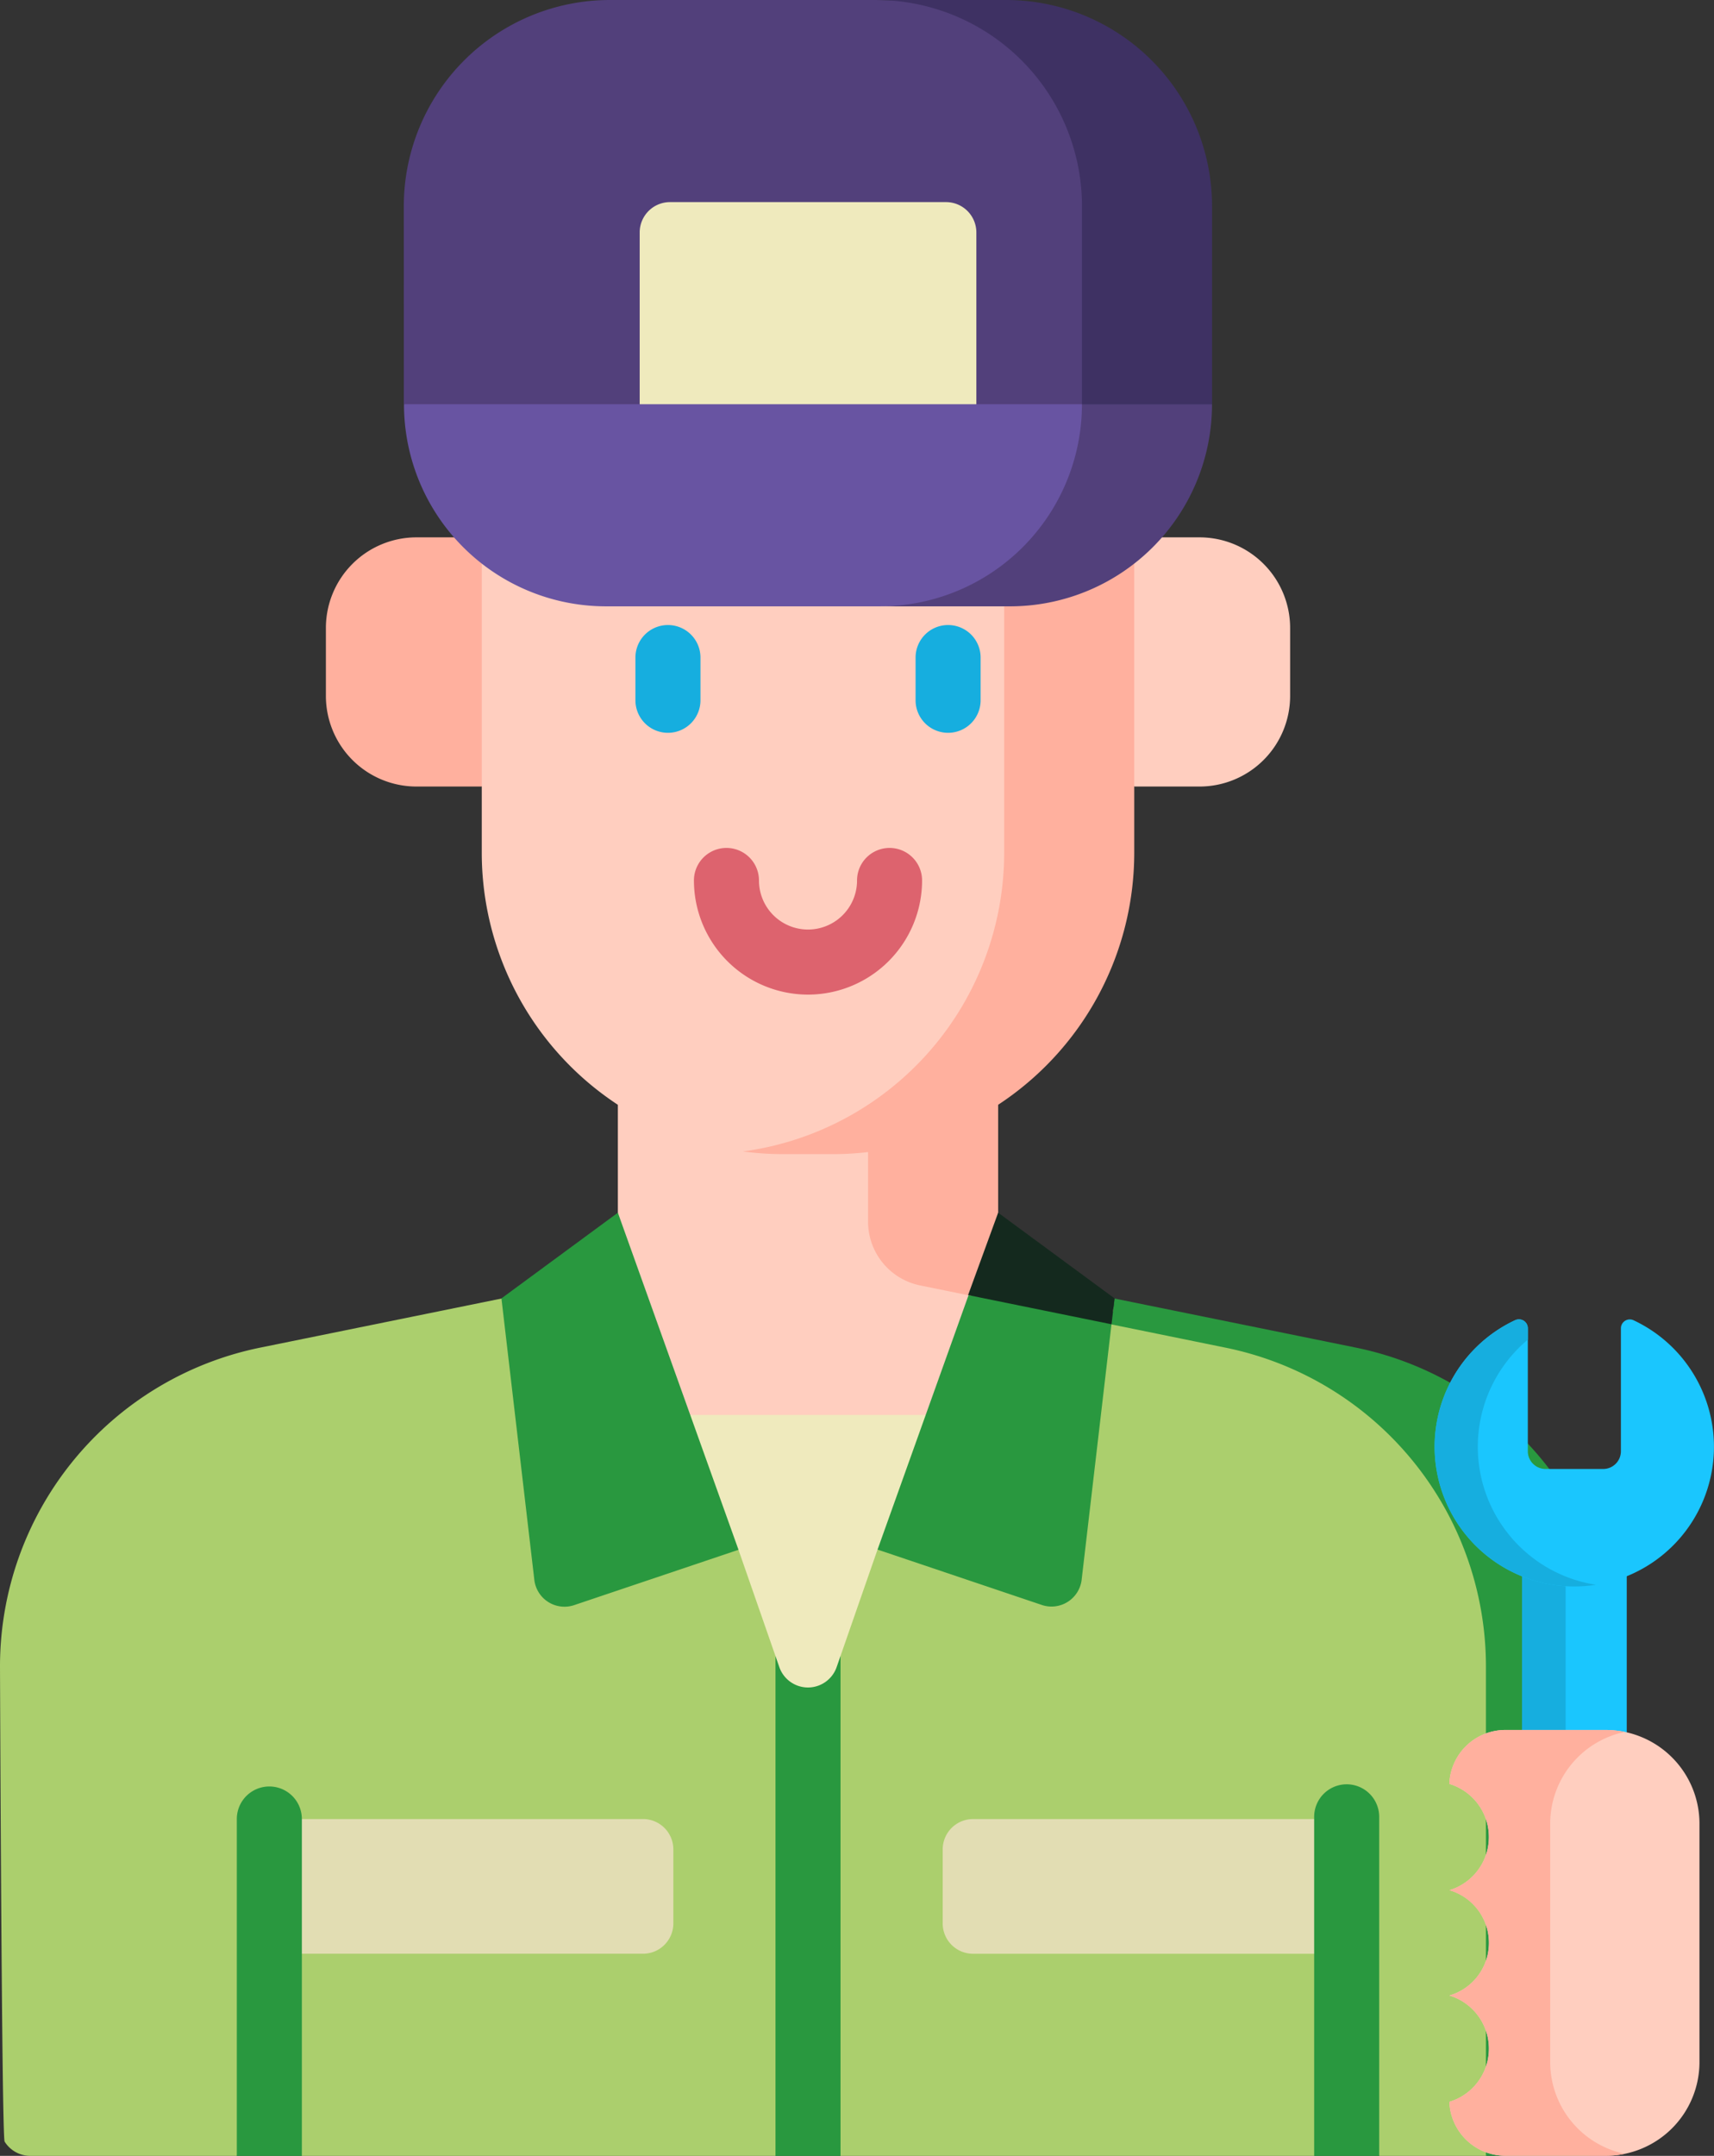 <svg id="Garage_Door_Repair_2" data-name="Garage Door Repair #2" xmlns="http://www.w3.org/2000/svg" width="64.039" height="80.505" viewBox="0 0 64.039 80.505">
  <rect x="0" y="0" width="64.039" height="80.505" fill="#333333" stroke="none"/>
  <path id="Path_21361" data-name="Path 21361" d="M290.39,127.616h2.44A3.385,3.385,0,0,1,296.214,131v2.536a3.385,3.385,0,0,1-3.385,3.385h-2.44l-1.62-4.653Z" transform="translate(-248.012 -107.55)" fill="#ffcebf"/>
  <path id="Path_21362" data-name="Path 21362" d="M112.814,127.616h-2.44A3.385,3.385,0,0,0,106.99,131v2.536a3.385,3.385,0,0,0,3.385,3.385h2.44l1.62-4.653Z" transform="translate(-94.814 -107.55)" fill="#ffb09e"/>
  <path id="Path_21363" data-name="Path 21363" d="M29.555,317.364s.063,17.572.173,17.746a1.133,1.133,0,0,0,.961.532H38.4l1.215-1.62,1.215,1.62h17.7l1.214-1.62,1.215,1.62h17.7l1.215-1.62,1.215,1.62h3.989l3.24-1.62V317.364a12.147,12.147,0,0,0-9.725-11.9l-13.362-2.721H52.641L39.279,305.46a12.147,12.147,0,0,0-9.724,11.9Z" transform="translate(-29.555 -255.137)" fill="#abcf6d"/>
  <path id="Path_21364" data-name="Path 21364" d="M180.717,248.909l4.4-4.393,3.22-4.468-2.135-3.085v-9.522H173.613v9.522l-.515,3.085,3.219,4.467Z" transform="translate(-150.528 -191.68)" fill="#ffcebf"/>
  <path id="Path_21365" data-name="Path 21365" d="M302.8,310.205a12.149,12.149,0,0,1,9.724,11.9v15.057a24.521,24.521,0,0,1-.174,2.692,1.133,1.133,0,0,1-.96.53h-3.726V322.109a12.149,12.149,0,0,0-9.724-11.9l-4.265-.869.113-.967Z" transform="translate(-252.146 -259.883)" fill="#29983f"/>
  <path id="Path_21366" data-name="Path 21366" d="M235.823,237.3v-9.854h4.86v9.522l.05,2.085-1.172.993-1.792-.365A2.43,2.43,0,0,1,235.823,237.3Z" transform="translate(-203.39 -191.68)" fill="#ffb09e"/>
  <path id="Path_21367" data-name="Path 21367" d="M166.792,127.616v11.774a10.674,10.674,0,0,1-9.639,10.934s-2.87.29-3.36.225a11.26,11.26,0,0,1-9.759-11.159V127.616Z" transform="translate(-126.034 -107.55)" fill="#ffcebf"/>
  <path id="Path_21368" data-name="Path 21368" d="M215.859,139.39V127.616h4.86V139.39a11.258,11.258,0,0,1-11.258,11.258H207.6a11.365,11.365,0,0,1-1.5-.1,11.261,11.261,0,0,0,9.759-11.16Z" transform="translate(-178.341 -107.55)" fill="#ffb09e"/>
  <g id="Group_1470" data-name="Group 1470" transform="translate(25.928 31.665)">
    <g id="Group_1469" data-name="Group 1469">
      <path id="Path_21369" data-name="Path 21369" d="M198.713,206.858a4.266,4.266,0,0,0,4.262-4.262,1.215,1.215,0,1,0-2.43,0,1.832,1.832,0,0,1-3.664,0,1.215,1.215,0,1,0-2.43,0A4.266,4.266,0,0,0,198.713,206.858Z" transform="translate(-194.452 -201.382)" fill="#dd636e"/>
    </g>
  </g>
  <g id="Group_1473" data-name="Group 1473" transform="translate(23.741 23.341)">
    <g id="Group_1471" data-name="Group 1471" transform="translate(10.467)">
      <path id="Path_21370" data-name="Path 21370" d="M248.326,152.468a1.215,1.215,0,0,0,1.215-1.215v-1.595a1.215,1.215,0,0,0-2.43,0v1.595A1.215,1.215,0,0,0,248.326,152.468Z" transform="translate(-247.111 -148.444)" fill="#16aedf"/>
    </g>
    <g id="Group_1472" data-name="Group 1472" transform="translate(0)">
      <path id="Path_21371" data-name="Path 21371" d="M181.757,152.468a1.215,1.215,0,0,0,1.215-1.215v-1.595a1.215,1.215,0,0,0-2.43,0v1.595A1.215,1.215,0,0,0,181.757,152.468Z" transform="translate(-180.542 -148.444)" fill="#16aedf"/>
    </g>
  </g>
  <path id="Path_21372" data-name="Path 21372" d="M0,0H0Z" transform="translate(41.668 48.474) rotate(-53.577)" fill="#fff"/>
  <path id="Path_21373" data-name="Path 21373" d="M133.1,94.865h10.235l3.24-.036a7.517,7.517,0,0,0,7.547-7.512V85.7H130.079l-4.526,1.62A7.547,7.547,0,0,0,133.1,94.865Z" transform="translate(-110.459 -72.223)" fill="#6854a2"/>
  <path id="Path_21374" data-name="Path 21374" d="M246.193,87.318l1.954-1.62,2.906,1.62a7.547,7.547,0,0,1-7.547,7.547h-4.86A7.548,7.548,0,0,0,246.193,87.318Z" transform="translate(-205.769 -72.223)" fill="#52407b"/>
  <path id="Path_21375" data-name="Path 21375" d="M93.553,437.03h13.961a1.134,1.134,0,0,0,1.134-1.134v-2.764A1.134,1.134,0,0,0,107.514,432H93.553Z" transform="translate(-83.49 -364.073)" fill="#e2ddb3"/>
  <path id="Path_21376" data-name="Path 21376" d="M254.687,437.03h13.961V432H254.687a1.134,1.134,0,0,0-1.134,1.134V435.9A1.134,1.134,0,0,0,254.687,437.03Z" transform="translate(-218.332 -364.072)" fill="#e2ddb3"/>
  <path id="Path_21377" data-name="Path 21377" d="M390.2,230.025l1.7.978a.9.9,0,0,0,.892,0l1.7-.978a.9.9,0,0,0,.45-.777v-3.3a.385.385,0,0,1,.592-.323,5.63,5.63,0,0,1,2.773,4.28c0,.028,0,.056,0,.083a5.527,5.527,0,0,1-2.956,4.983.886.886,0,0,0-.431.766v14.924a.886.886,0,0,0,.431.766,5.527,5.527,0,0,1,2.956,4.971c0,.035,0,.071,0,.106a5.954,5.954,0,0,1-2.764,4.222.384.384,0,0,1-.6-.319v-3.261a.9.9,0,0,0-.45-.777l-1.7-.978a.9.9,0,0,0-.892,0l-1.7.978a.9.9,0,0,0-.45.777v3.3a.385.385,0,0,1-.592.323,5.631,5.631,0,0,1-2.773-4.28c0-.028,0-.056,0-.083a5.515,5.515,0,0,1,2.937-4.983.886.886,0,0,0,.431-.766V235.734a.886.886,0,0,0-.431-.766,5.23,5.23,0,0,1-.16-9.33.384.384,0,0,1,.591.325v3.285A.9.9,0,0,0,390.2,230.025Z" transform="translate(-334.855 -194.834)" fill="#d3effb" opacity="0"/>
  <g id="Group_1474" data-name="Group 1474" transform="translate(49.1 66.63)">
    <path id="Path_21378" data-name="Path 21378" d="M341.824,424.97v12.66h2.43V424.97a1.215,1.215,0,0,0-2.43,0Z" transform="translate(-341.824 -423.755)" fill="#29983f"/>
  </g>
  <g id="Group_1475" data-name="Group 1475" transform="translate(8.848 66.711)">
    <path id="Path_21379" data-name="Path 21379" d="M88.254,438.064V425.485a1.215,1.215,0,1,0-2.43,0v12.579Z" transform="translate(-85.824 -424.27)" fill="#29983f"/>
  </g>
  <path id="Path_21380" data-name="Path 21380" d="M213.824,393.29h2.43v18.665h-2.43Z" transform="translate(-184.85 -331.451)" fill="#29983f"/>
  <path id="Path_21381" data-name="Path 21381" d="M183.58,336.03h11.939l-3.371,5.03-1.527,4.387a1.134,1.134,0,0,1-2.142,0l-1.526-4.381Z" transform="translate(-159.362 -283.194)" fill="#efeabd"/>
  <path id="Path_21382" data-name="Path 21382" d="M238.076,317.113l3.4-9.5,5.716.651-.375.434-1.115,9.54a1.134,1.134,0,0,1-1.485.944Z" transform="translate(-205.289 -259.248)" fill="#29983f"/>
  <path id="Path_21383" data-name="Path 21383" d="M260.712,288l4.349,3.2v0h0l-.113.967-5.359-1.091Z" transform="translate(-223.419 -242.715)" fill="#14291e"/>
  <path id="Path_21384" data-name="Path 21384" d="M157.566,300.587,153.059,288l-4.35,3.2,1.229,10.511a1.134,1.134,0,0,0,1.485.944Z" transform="translate(-129.974 -242.715)" fill="#29983f"/>
  <path id="Path_21385" data-name="Path 21385" d="M125.512,15.095h8.812l6.289-1.62,6.289,1.62h3.946l3.24-1.62V7.7a7.656,7.656,0,0,0-7.7-7.649L143.149,0h-9.938a7.7,7.7,0,0,0-7.7,7.7Z" transform="translate(-110.424 0)" fill="#52407b"/>
  <path id="Path_21386" data-name="Path 21386" d="M181.553,55.547h12.579V49.134A1.134,1.134,0,0,0,193,48H182.687a1.134,1.134,0,0,0-1.134,1.134v6.414Z" transform="translate(-157.653 -40.453)" fill="#efeabd"/>
  <path id="Path_21387" data-name="Path 21387" d="M237.683,0h4.86a7.7,7.7,0,0,1,7.7,7.7v7.4h-4.86V7.7a7.7,7.7,0,0,0-7.7-7.7Z" transform="translate(-204.958 0)" fill="#3e3163"/>
  <g id="Group_1515" data-name="Group 1515" transform="translate(53.605 49.269)">
    <g id="Group_1507" data-name="Group 1507">
      <g id="Group_1504" data-name="Group 1504" transform="translate(3.261 9.519)">
        <path id="Path_21408" data-name="Path 21408" d="M36.684,326.207H34.356a1.253,1.253,0,0,0-.361.053v-7.254a5.143,5.143,0,0,0,1.956.383h0c.092,0,.186,0,.278-.007A5.06,5.06,0,0,0,37.908,319v7.6A2.077,2.077,0,0,0,36.684,326.207Z" transform="translate(-33.995 -319)" fill="#1ac6fe"/>
      </g>
      <g id="Group_1505" data-name="Group 1505" transform="translate(3.261 9.524)">
        <path id="Path_21409" data-name="Path 21409" d="M59.423,319.432v6.829H58.154a1.252,1.252,0,0,0-.361.053V319.06A5.132,5.132,0,0,0,59.423,319.432Z" transform="translate(-57.793 -319.06)" fill="#16aedf"/>
      </g>
      <g id="Group_1506" data-name="Group 1506">
        <path id="Path_21410" data-name="Path 21410" d="M3.478,220.1v4.59a.663.663,0,0,0,.663.663H6.293a.663.663,0,0,0,.663-.663V220.1a.332.332,0,0,1,.474-.3A5.217,5.217,0,1,1,3,219.8.332.332,0,0,1,3.478,220.1Z" transform="translate(0 -219.767)" fill="#1ac6fe"/>
      </g>
      <path id="Path_21411" data-name="Path 21411" d="M49.025,219.8a.332.332,0,0,1,.475.3v.426a5.216,5.216,0,0,0,2.542,9.154,5.113,5.113,0,0,1-.521.055,5.217,5.217,0,0,1-2.5-9.934Z" transform="translate(-46.022 -219.77)" fill="#16aedf"/>
    </g>
    <g id="Group_1510" data-name="Group 1510" transform="translate(0.545 15.332)">
      <g id="Group_1509" data-name="Group 1509">
        <g id="Group_1508" data-name="Group 1508">
          <path id="Path_21412" data-name="Path 21412" d="M23.974,399.114a2.072,2.072,0,0,0,0-3.97,2.094,2.094,0,0,1,2.117-2.014H29.82a3.5,3.5,0,0,1,3.5,3.5v8.9a3.5,3.5,0,0,1-3.5,3.5H26.092a2.094,2.094,0,0,1-2.117-2.014,2.072,2.072,0,0,0,0-3.97,2.048,2.048,0,0,0,0-3.935Z" transform="translate(-23.974 -393.13)" fill="#ffcebf"/>
        </g>
      </g>
    </g>
    <g id="Group_1511" data-name="Group 1511" transform="translate(0.545 15.332)">
      <path id="Path_21413" data-name="Path 21413" d="M42.12,403.049a2.048,2.048,0,0,0,0-3.935,2.072,2.072,0,0,0,0-3.97,2.094,2.094,0,0,1,2.117-2.014h3.728a3.52,3.52,0,0,1,.712.073,3.5,3.5,0,0,0-2.788,3.427v8.9a3.5,3.5,0,0,0,2.788,3.427,3.52,3.52,0,0,1-.712.073H44.238a2.094,2.094,0,0,1-2.117-2.014,2.072,2.072,0,0,0,0-3.97Z" transform="translate(-42.12 -393.13)" fill="#ffb09e"/>
    </g>
  </g>
</svg>
